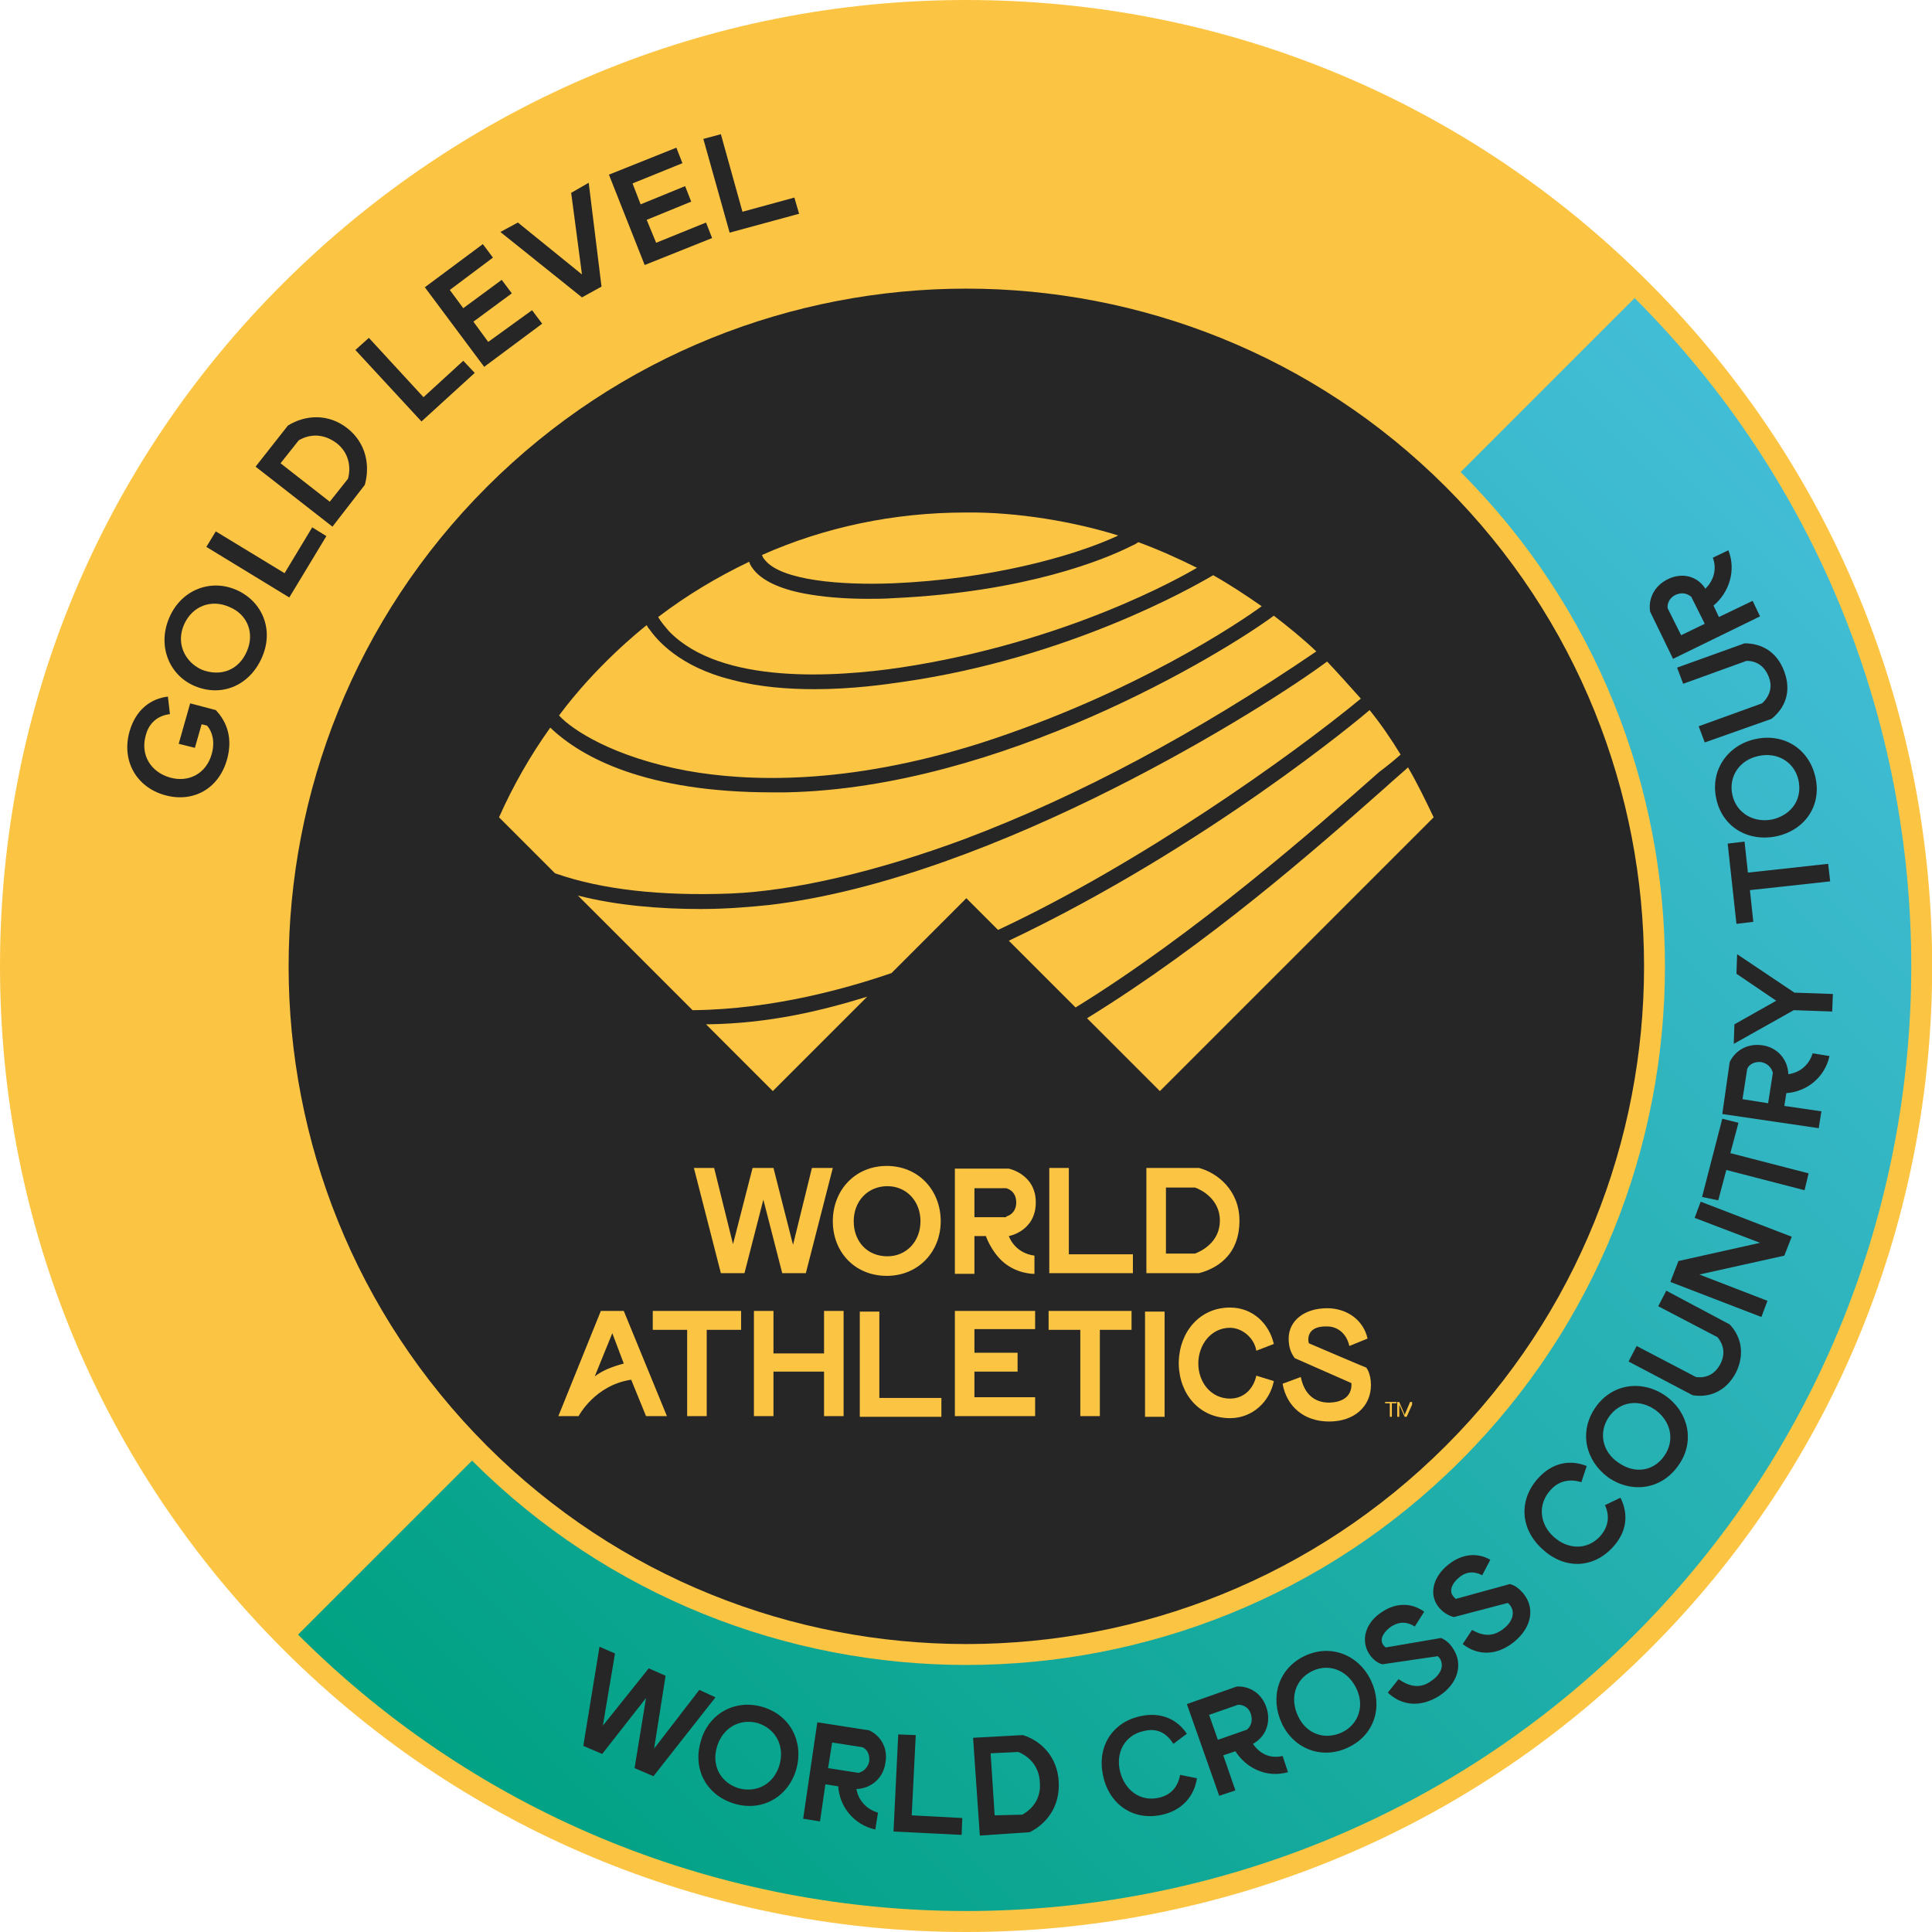 <?xml version="1.0" encoding="utf-8"?>
<!-- Generator: $$$/GeneralStr/196=Adobe Illustrator 27.6.0, SVG Export Plug-In . SVG Version: 6.00 Build 0)  -->
<svg version="1.1" id="Layer_1" xmlns="http://www.w3.org/2000/svg" xmlns:xlink="http://www.w3.org/1999/xlink" x="0px" y="0px"
	 width="286.5px" height="286.5px" viewBox="0 0 286.5 286.5" style="enable-background:new 0 0 286.5 286.5;" xml:space="preserve"
	>
<style type="text/css">
	.st0{fill:url(#SVGID_1_);}
	.st1{fill:#262626;}
	.st2{fill:#FCC443;}
</style>
<g>
	<linearGradient id="SVGID_1_" gradientUnits="userSpaceOnUse" x1="243.508" y1="43.068" x2="43.068" y2="243.508">
		<stop  offset="0" style="stop-color:#43BDD7"/>
		<stop  offset="1" style="stop-color:#00A183"/>
	</linearGradient>
	<circle class="st0" cx="143.3" cy="143.3" r="141.7"/>
	<circle class="st1" cx="143.3" cy="143.3" r="102.1"/>
	<path class="st2" d="M143.3,246.9c-26.5,0-53.1-10.1-73.3-30.3C29.6,176.2,29.6,110.4,70,70c40.4-40.4,106.2-40.4,146.6,0
		c40.4,40.4,40.4,106.2,0,146.6C196.4,236.8,169.8,246.9,143.3,246.9z M143.3,42.8c-25.7,0-51.5,9.8-71.1,29.4
		c-39.2,39.2-39.2,103,0,142.2c39.2,39.2,103,39.2,142.2,0c39.2-39.2,39.2-103,0-142.2C194.8,52.6,169,42.8,143.3,42.8z"/>
	<path class="st2" d="M143.3,286.5c-36.7,0-73.4-14-101.3-41.9c-27.1-27.1-42-63-42-101.3C0,105,14.9,69,42,42S105,0,143.3,0
		c38.3,0,74.3,14.9,101.3,42c55.9,55.9,55.9,146.8,0,202.6l0,0C216.7,272.5,180,286.5,143.3,286.5z M143.3,3.1
		c-37.4,0-72.6,14.6-99.1,41.1S3.1,105.8,3.1,143.3s14.6,72.6,41.1,99.1c54.7,54.7,143.6,54.6,198.2,0c54.7-54.7,54.7-143.6,0-198.2
		C215.9,17.7,180.7,3.1,143.3,3.1z"/>
	<g id="Logo_00000120554780286439590850000016392131144500814267_">
		<path id="Wordmark_00000018958800637196749340000001146860188921525916_" class="st2" d="M125.1,194.4v15.6h-2.9v-6.6h-7.5v6.6
			h-2.9v-15.6h2.9v6.3h7.5v-6.3H125.1z M130.4,207.3v-12.8h-2.9v15.6h12.1v-2.8H130.4z M153.5,197.2v-2.8h-11.9V210h11.9v-2.8h-9
			v-3.8h6.4v-2.8h-6.4v-3.5H153.5z M167.8,194.4h-12.3v2.8h4.7v12.8h2.9v-12.8h4.7V194.4z M169.8,210.1h2.9v-15.6h-2.9V210.1z
			 M109.8,194.4h-13v2.8h5.1v12.8h2.9v-12.8h5.1V194.4z M186.3,204c-0.4,1.9-1.8,3.4-3.9,3.4c-2.8,0-4.7-2.4-4.7-5.2
			c0-2.8,1.9-5.3,4.7-5.3c1.8,0,3.6,1.5,3.9,3.4l2.6-1c-0.7-3-3.1-5.4-6.5-5.4c-4.5,0-7.5,3.6-7.6,8.1l0,0.3c0.1,4.5,3.1,8,7.6,8
			c3.4,0,5.9-2.5,6.5-5.5L186.3,204z M90.8,197.7l-2.6,6.4c1.2-0.9,2.5-1.4,4.3-1.9L90.8,197.7z M93.6,204.6
			c-5.4,0.8-7.8,5.4-7.8,5.4h-3l6.3-15.6h3.4l6.4,15.6h-3.1L93.6,204.6 M202.6,202.8c-0.1,0-8.5-3.6-8.5-3.6
			c-0.1-0.2-0.6-2.6,2.7-2.5c1.6,0,2.9,1.1,3.3,2.9l2.7-1.1c-0.6-2.7-3-4.5-6-4.5c-3.3,0-5.7,1.8-5.7,4.5c0,1.2,0.3,2.1,0.9,2.9
			l8.4,3.7c0,0.1,0.4,2.8-3.3,2.9c-2.2,0-3.7-1.3-4.2-3.8l-2.7,1c0.6,3.4,3.2,5.6,6.9,5.6c3.8,0,6.2-2.3,6.2-5.4
			C203.3,203.6,202.6,202.8,202.6,202.8 M158.5,186v-12.8h-2.9v15.6H168V186H158.5z M120.4,173.2l-2.8,11.4l-2.9-11.4h-3.1
			l-2.9,11.3l-2.8-11.3h-3l4,15.6h3.5l2.8-10.9l2.8,10.9h3.5l4-15.6H120.4z M136.5,181.1c0,3-2.1,5.2-4.9,5.2c-3,0-5-2.2-5-5.2
			c0-3,2.1-5.2,5-5.2C134.4,175.9,136.5,178.1,136.5,181.1 M123.5,181.1c0,4.6,3.3,8.1,8,8.1c4.7,0,8-3.6,8-8.1c0-4.6-3.3-8.2-8-8.2
			C126.8,172.9,123.5,176.5,123.5,181.1 M149.2,180.4c0,0,1.5-0.3,1.5-2.1c0-1.8-1.5-2.1-1.5-2.1h-4.7v4.3H149.2 M144.5,183.3v5.6
			h-2.9v-15.6h8c0,0,4,0.8,4,5c0,4.3-4,5-4,5s0.8,2.5,3.8,2.9v2.7c0,0-2.6,0.1-4.8-1.9c-1.7-1.6-2.4-3.7-2.4-3.7H144.5z
			 M177.2,185.9c0.8-0.3,3.7-1.6,3.7-4.9c0-3.2-2.8-4.6-3.7-4.9h-4.3v9.8H177.2 M170,188.8v-15.6h7.8c2.7,0.7,6,3.3,6,7.8
			c0,5.4-3.7,7.2-6,7.8H170z"/>
		<path id="Logo_00000061463275078290112390000001074772491288071358_" class="st2" d="M82.6,129.6l-0.3-0.1l-8.3-8.3
			c2.1-4.7,4.6-9.1,7.6-13.3c4.7,4.5,14.3,9.6,32.9,9.6c0.7,0,1.3,0,2,0c31.9-0.6,64.7-20.5,72.4-26.2c2.2,1.7,4.3,3.4,6.3,5.3
			c-17.9,12.2-35.4,21.5-52.1,27.8c-12.9,4.8-25.2,7.7-34.7,8.1C97.9,132.9,89.3,131.9,82.6,129.6z M82.9,106.1
			c1.9,2.1,8.1,6.2,19,8.2c8.9,1.6,23.6,2.2,43.5-4.1c23-7.4,38.7-18.1,41.7-20.3c-2.3-1.6-4.7-3.2-7.2-4.6
			c-3.2,1.9-21.6,12.3-45.9,15.8c-2.7,0.4-7.6,1.1-13.2,1.1c-3.9,0-8.2-0.3-12.3-1.4c-7.7-1.9-11.1-5.9-12.2-7.5
			c-0.2-0.2-0.3-0.4-0.4-0.6C94.9,93.5,88.4,98.7,82.9,106.1z M132.4,86.5c14.3-0.6,26.3-3.9,32.8-6.8c0.2-0.1,0.5-0.2,0.6-0.3
			c-6.4-2-14.9-3.5-22.6-3.4c-10.7,0-21,2.2-30.2,6.3c0.1,0.3,0.2,0.5,0.4,0.7C115.8,86.1,124.8,86.8,132.4,86.5z M133.5,99
			c24.6-3.7,41.8-13.5,44-14.8c-2.8-1.4-5.7-2.7-8.7-3.8c-0.3,0.2-0.6,0.4-0.9,0.5c-4.1,2.1-15.9,6.9-35.4,7.8
			c-1.3,0.1-2.6,0.1-3.8,0.1c-3.7,0-6.9-0.3-9.5-0.8c-3.7-0.7-6.3-2-7.5-3.6c-0.3-0.4-0.5-0.7-0.6-1.1c-4.8,2.3-9.3,5-13.5,8.2
			c0.4,0.7,1,1.4,1.6,2.1C106.9,101.6,124,100.4,133.5,99z M114.6,161.8l14-14c-6.5,2-14.4,4-23.9,4.1L114.6,161.8z M208.8,113.8
			c-1.1,1-2.3,2-3.5,3.1c-10.4,9.2-26.1,23-44.1,34.1l10.8,10.8l40.6-40.6C211.4,118.7,210.2,116.2,208.8,113.8z M207.7,111.9
			c-1.4-2.3-2.9-4.5-4.6-6.6c-1,0.9-24.2,20.3-53.5,34.2l9.9,9.9c17.7-10.9,35.5-26.5,45-34.9C205.7,113.6,206.8,112.7,207.7,111.9z
			 M196.8,98.1c-8.7,6.5-49,32.1-82.7,36.1c-2.9,0.3-6.4,0.6-10.2,0.6c-5.9,0-12.4-0.5-18.2-2l17,17c12.1-0.1,23.4-3.4,29.5-5.5
			l11.1-11.1l4.7,4.7c21-9.8,43.5-25.8,53.8-34.3C200.1,101.7,198.5,99.9,196.8,98.1z"/>
		<path id="TM_00000030456475741756123030000016496933809565921974_" class="st2" d="M207.1,208.1h-0.7v2h-0.3v-2h-0.7v-0.2h1.7
			V208.1z M209.7,210.1h-0.3v-1.8l-0.8,1.8h-0.3l-0.8-1.8l0,1.8h-0.3v-2.2h0.3l0.8,1.9l0.8-1.9h0.3V210.1z"/>
	</g>
	<path class="st2" d="M43.8,242.8c-26.6-26.6-41.2-61.9-41.2-99.5c0-37.6,14.6-72.9,41.2-99.5c26.6-26.6,61.9-41.2,99.5-41.2
		c37.6,0,72.9,14.6,99.5,41.2l-27.3,27.3c-19.3-19.3-44.9-29.9-72.2-29.9c-27.3,0-52.9,10.6-72.2,29.9
		C51.8,90.4,41.2,116,41.2,143.3c0,27.3,10.6,52.9,29.9,72.2L43.8,242.8z"/>
	<g>
		<g>
			<path class="st1" d="M26.5,110.3l1.7-6l3.8,1c1.7,1.8,2.5,4.2,1.7,7.2c-1.2,4.5-5.1,6.6-9.3,5.4c-4.2-1.2-6.4-5.1-5.2-9.4
				c0.9-3.2,3.1-4.9,5.7-5.2l0.3,2.6c-1.7,0.2-3.1,1.2-3.6,3.2c-0.8,2.9,0.8,5.4,3.6,6.2c2.8,0.8,5.4-0.6,6.2-3.5
				c0.5-1.8,0.1-3.3-0.7-4.2l-0.8-0.2l-1,3.5L26.5,110.3z"/>
			<path class="st1" d="M25.1,91.6c1.8-4.2,6.2-5.8,10-4.1c3.8,1.7,5.6,5.9,3.7,10.1c-1.9,4.2-6.1,5.8-10,4.1
				C25.1,100.1,23.3,95.8,25.1,91.6z M36.6,96.6c1.2-2.7,0.1-5.5-2.6-6.6c-2.7-1.2-5.5-0.1-6.7,2.6c-1.2,2.7,0,5.5,2.6,6.7
				C32.7,100.4,35.4,99.4,36.6,96.6z"/>
			<path class="st1" d="M30.6,81.1l1.4-2.3l10.2,6.2l4.1-6.8l2.1,1.3l-5.5,9.1L30.6,81.1z"/>
			<path class="st1" d="M37.9,69.2l4.8-6.1c2.6-1.6,6-1.8,8.8,0.4c2.8,2.2,3.4,5.5,2.6,8.4l-4.8,6.2L37.9,69.2z M51.6,71
				c0.5-1.8,0.1-3.9-1.7-5.3c-1.9-1.4-3.9-1.4-5.6-0.4l-2.7,3.4l7.3,5.7L51.6,71z"/>
			<path class="st1" d="M52.7,51.9l2-1.8l8.1,8.8l5.9-5.4l1.7,1.8l-7.9,7.2L52.7,51.9z"/>
			<path class="st1" d="M63,42.6l8.6-6.4l1.5,2L66.7,43l2,2.7l5.7-4.2l1.5,2l-5.7,4.2l2.2,3l6.5-4.7l1.5,2l-8.6,6.4L63,42.6z"/>
			<path class="st1" d="M76.8,33l9.5,7.7l-1.6-12.1l2.6-1.5l1.9,15.4l-2.9,1.6l-12.1-9.7L76.8,33z"/>
			<path class="st1" d="M90.3,25.9l10-4l0.9,2.3l-7.4,3l1.2,3.1l6.6-2.7l0.9,2.3l-6.6,2.7l1.4,3.4l7.4-3l0.9,2.3l-10,4L90.3,25.9z"
				/>
			<path class="st1" d="M104.3,20.6l2.6-0.7l3.2,11.5l7.7-2.1l0.7,2.4l-10.3,2.8L104.3,20.6z"/>
		</g>
		<g>
			<path class="st1" d="M91.2,245.2l-1.8,10.7l6.8-8.5l2.5,1.1L97,259.3l6.7-8.7l2.4,1.1l-9.2,11.7l-2.8-1.2l1.7-10.4l-6.5,8.3
				l-2.8-1.2l2.4-14.7L91.2,245.2z"/>
			<path class="st1" d="M113,253.1c4.2,1.2,6.2,5.2,5.1,9.2c-1.1,4-4.9,6.4-9.1,5.2c-4.2-1.2-6.3-5.1-5.1-9.2
				C104.9,254.4,108.7,251.9,113,253.1z M109.6,265.2c2.7,0.7,5.2-0.7,6-3.5c0.8-2.8-0.6-5.4-3.3-6.2c-2.7-0.7-5.2,0.8-6,3.6
				C105.5,261.9,106.9,264.4,109.6,265.2z"/>
			<path class="st1" d="M130.2,268.8l-0.4,2.5c-3.2-0.7-5.3-3.4-5.5-6.4l-1.9-0.3l-0.8,5.5l-2.5-0.4l2.1-14.3l7.7,1.2
				c1.7,0.8,2.8,2.6,2.4,4.8c-0.3,2.2-2,3.8-4.3,3.9C127.3,267,128.5,268.3,130.2,268.8z M122.8,262.2l4.5,0.7
				c0.8-0.2,1.4-0.8,1.6-1.7c0.1-1-0.3-1.8-1-2.1l-4.5-0.7L122.8,262.2z"/>
			<path class="st1" d="M133.2,257.2l2.6,0.1l-0.6,11.9l7.5,0.4l-0.1,2.5l-10.1-0.5L133.2,257.2z"/>
			<path class="st1" d="M144.3,257.7l7.4-0.4c2.8,0.9,5.1,3.3,5.3,6.9c0.2,3.6-1.7,6.2-4.3,7.5l-7.4,0.5L144.3,257.7z M151.6,269.1
				c1.6-0.9,2.8-2.5,2.6-4.8c-0.1-2.3-1.5-3.8-3.2-4.5l-4.1,0.2l0.6,9.2L151.6,269.1z"/>
			<path class="st1" d="M169.6,256.7c-2.8,0.6-4.2,3.2-3.5,6s3,4.5,5.7,3.9c1.9-0.4,2.9-1.7,3.2-3.4l2.5,0.5
				c-0.4,2.6-2.1,4.7-5.1,5.4c-4.3,1-7.9-1.5-8.8-5.7c-1-4.3,1.3-8,5.5-8.9c3.1-0.7,5.5,0.5,6.9,2.6l-2,1.5
				C173,257,171.6,256.2,169.6,256.7z"/>
			<path class="st1" d="M190.2,260.4l0.8,2.4c-3.2,0.9-6.2-0.6-7.8-3.1l-1.8,0.6l1.8,5.2l-2.4,0.8l-4.8-13.6l7.4-2.6
				c1.9-0.1,3.7,1,4.4,3.1c0.7,2.1,0,4.3-2,5.4C186.9,260.2,188.5,260.8,190.2,260.4z M180.6,258l4.3-1.5c0.6-0.5,0.9-1.3,0.6-2.3
				c-0.3-1-1.1-1.4-1.9-1.4l-4.3,1.5L180.6,258z"/>
			<path class="st1" d="M193.4,245.6c3.9-1.9,8.1-0.2,9.9,3.6c1.8,3.8,0.6,8-3.3,9.9c-3.9,1.9-8.1,0.3-9.9-3.5
				C188.3,251.8,189.5,247.5,193.4,245.6z M199,256.9c2.5-1.2,3.4-4,2.1-6.6c-1.3-2.6-4-3.7-6.5-2.5c-2.5,1.2-3.4,4-2.1,6.7
				C193.7,257.1,196.4,258.1,199,256.9z"/>
			<path class="st1" d="M212.2,249.3c1.5-1,2-2.3,1.3-3.4c-0.1-0.1-0.2-0.2-0.3-0.3l-8.2,1.2c-0.8-0.2-1.5-0.8-2-1.6
				c-1.3-2.1-0.4-4.7,2-6.2c2.1-1.4,4.4-1.3,6.2,0l-1.4,2.2c-1.1-0.7-2.2-0.8-3.5,0c-1,0.7-1.8,1.8-1.2,2.7c0.1,0.1,0.2,0.3,0.4,0.4
				l8.2-1.4c0.7,0.3,1.3,0.8,1.8,1.6c1.5,2.3,0.7,5.2-2.1,7c-2.7,1.7-5.5,1.5-7.6-0.5l1.6-2C209.1,250.2,210.7,250.4,212.2,249.3z"
				/>
			<path class="st1" d="M223,241.5c1.4-1.1,1.7-2.5,0.9-3.5c-0.1-0.1-0.2-0.2-0.3-0.3l-8,2.1c-0.8-0.2-1.6-0.7-2.2-1.4
				c-1.6-1.9-0.9-4.6,1.4-6.4c2-1.6,4.3-1.8,6.2-0.7l-1.2,2.3c-1.1-0.6-2.3-0.6-3.4,0.3c-1,0.8-1.6,2-0.9,2.8
				c0.1,0.1,0.2,0.3,0.4,0.4l8-2.2c0.8,0.2,1.4,0.7,2,1.4c1.8,2.2,1.2,5.1-1.4,7.2c-2.5,2-5.3,2.1-7.6,0.3l1.4-2.1
				C220,242.7,221.5,242.7,223,241.5z"/>
			<path class="st1" d="M229.9,221c-1.9,2.1-1.6,5,0.5,6.9c2.1,1.9,5,2,6.9-0.1c1.3-1.5,1.4-3.1,0.7-4.6l2.3-1.1
				c1.2,2.4,1,5-1.1,7.3c-3,3.3-7.3,3.3-10.5,0.3c-3.3-3-3.5-7.3-0.6-10.5c2.1-2.3,4.7-2.8,7.2-1.8l-0.8,2.4
				C232.9,219.3,231.2,219.5,229.9,221z"/>
			<path class="st1" d="M236.6,208.7c2.5-3.6,7-4.1,10.4-1.7c3.4,2.4,4.4,6.8,1.9,10.3c-2.5,3.6-6.9,4.2-10.4,1.8
				C235.1,216.6,234.1,212.3,236.6,208.7z M246.8,215.9c1.6-2.3,1-5.1-1.3-6.8c-2.4-1.7-5.3-1.3-6.9,1c-1.6,2.3-1,5.2,1.4,6.8
				C242.4,218.6,245.2,218.2,246.8,215.9z"/>
			<path class="st1" d="M241.5,201.9l1.2-2.3l8.8,4.6c1.5,0.2,2.8-0.4,3.6-1.9c0.8-1.5,0.5-2.9-0.4-4l-8.8-4.6l1.2-2.3l9.4,5
				c1.7,1.8,2.3,4.4,0.9,7.2c-1.5,2.8-4,3.7-6.4,3.3L241.5,201.9z"/>
			<path class="st1" d="M247.7,190.1l1.2-3.1l12.1-2.7l-9.7-3.7l0.9-2.4l13.5,5.2l-1.1,2.8L252,189l10.1,3.9l-0.9,2.4L247.7,190.1z"
				/>
			<path class="st1" d="M252.4,177.5l3-11.6l2.4,0.6l-1.2,4.5l11.6,3l-0.6,2.5l-11.6-3l-1.2,4.5L252.4,177.5z"/>
			<path class="st1" d="M268.8,156.2l2.5,0.4c-0.7,3.2-3.4,5.3-6.4,5.5l-0.3,1.9l5.5,0.8l-0.4,2.5l-14.3-2.1l1.1-7.7
				c0.8-1.7,2.6-2.8,4.8-2.5c2.2,0.3,3.8,2,3.9,4.3C267.1,159,268.3,157.8,268.8,156.2z M262.2,163.6l0.7-4.5
				c-0.2-0.8-0.8-1.4-1.7-1.6c-1-0.1-1.8,0.3-2.1,1l-0.7,4.5L262.2,163.6z"/>
			<path class="st1" d="M257.2,151.9l6.2-3.5l-5.9-4l0.1-2.9l8.5,5.7l5.7,0.2l-0.1,2.6l-5.7-0.2l-8.9,5L257.2,151.9z"/>
			<path class="st1" d="M257.5,137l-1.3-11.9l2.5-0.3l0.5,4.6l11.9-1.3l0.3,2.6l-11.9,1.3l0.5,4.7L257.5,137z"/>
			<path class="st1" d="M254.5,118.4c-0.9-4.2,1.7-7.9,5.8-8.8c4.1-0.9,7.9,1.3,8.9,5.6c1,4.3-1.6,7.9-5.7,8.8
				C259.3,124.9,255.4,122.7,254.5,118.4z M266.7,115.7c-0.6-2.7-3.1-4.2-5.9-3.6c-2.9,0.6-4.5,3.1-3.9,5.8c0.6,2.7,3.2,4.2,6,3.6
				C265.7,120.8,267.3,118.5,266.7,115.7z"/>
			<path class="st1" d="M252.8,110.1l-0.9-2.4l9.4-3.4c1.1-1,1.6-2.4,1-3.9c-0.6-1.6-1.8-2.4-3.3-2.4l-9.4,3.4l-0.9-2.4l10-3.6
				c2.5,0,4.8,1.2,5.9,4.2c1.1,3,0.1,5.4-1.9,7L252.8,110.1z"/>
			<path class="st1" d="M254,82.7l2.3-1.1c1.2,3,0.1,6.3-2.2,8.2l0.8,1.7l5-2.4l1.1,2.3l-12.9,6.3l-3.4-7c-0.3-1.9,0.6-3.8,2.6-4.8
				c2-1,4.3-0.6,5.6,1.4C254.2,86,254.6,84.3,254,82.7z M252.8,92.5l-2-4c-0.6-0.5-1.4-0.7-2.3-0.3c-0.9,0.4-1.3,1.3-1.2,2l2,4
				L252.8,92.5z"/>
		</g>
	</g>
</g>
</svg>
